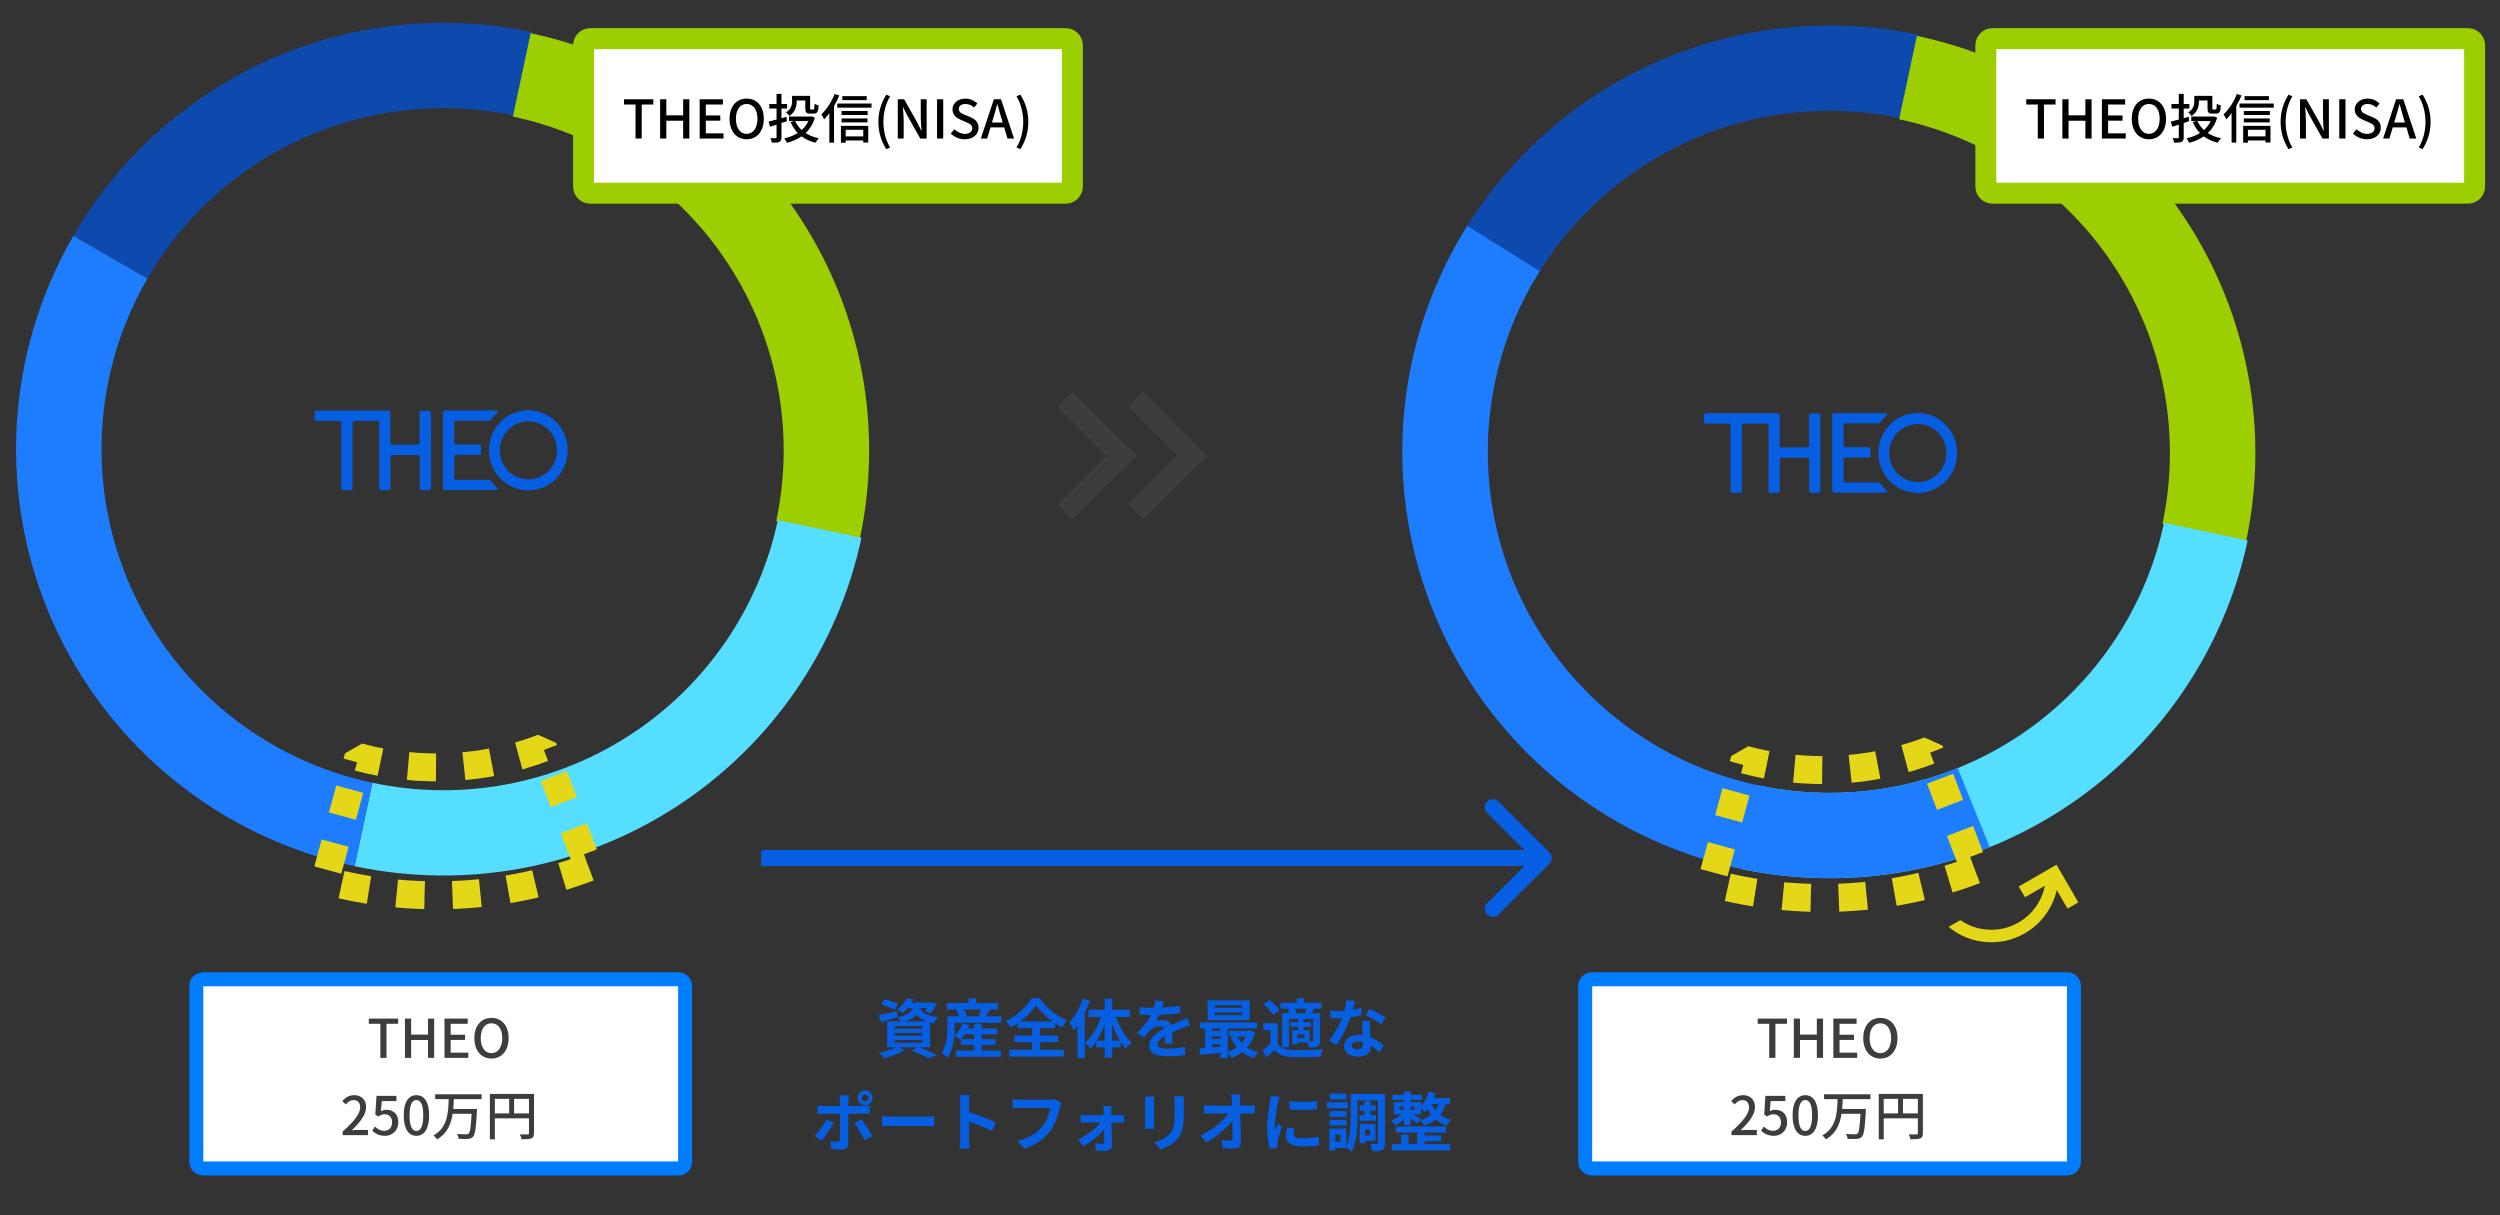 <svg width="358" height="174" viewBox="0 0 358 174" fill="none" xmlns="http://www.w3.org/2000/svg">
<rect x="0" y="0" width="358" height="174" fill="#333333" stroke="none"/>
<path d="M10.5 33.794C16.962 22.628 26.801 13.79 38.607 8.546C50.413 3.302 63.58 1.921 76.221 4.602L73.677 16.546C63.564 14.401 53.03 15.505 43.585 19.701C34.14 23.896 26.269 30.967 21.1 39.899L10.5 33.794Z" fill="#0E4AAE"/>
<path d="M75.99 4.753C83.851 6.42 91.305 9.615 97.928 14.156C104.552 18.698 110.213 24.496 114.59 31.22C118.967 37.944 121.974 45.462 123.438 53.345C124.903 61.229 124.797 69.323 123.126 77.165L111.154 74.626C112.491 68.353 112.576 61.877 111.404 55.571C110.232 49.264 107.827 43.249 104.325 37.87C100.824 32.491 96.295 27.852 90.996 24.219C85.698 20.586 79.734 18.03 73.445 16.697L75.99 4.753Z" fill="#9DCE00"/>
<path d="M123.36 77.014C119.986 92.852 110.443 106.705 96.831 115.524C83.219 124.343 66.653 127.406 50.777 124.039L53.322 112.095C66.023 114.789 79.275 112.338 90.165 105.283C101.055 98.228 108.689 87.146 111.388 74.476L123.36 77.014Z" fill="#55DEFF"/>
<path d="M50.774 124.039C41.327 122.036 32.49 117.831 24.985 111.767C17.48 105.704 11.52 97.955 7.592 89.153C3.664 80.352 1.879 70.747 2.385 61.126C2.89 51.505 5.67 42.139 10.499 33.795L21.099 39.9C17.236 46.575 15.011 54.068 14.607 61.765C14.203 69.462 15.63 77.145 18.773 84.187C21.915 91.228 26.684 97.427 32.688 102.278C38.692 107.128 45.761 110.492 53.319 112.095L50.774 124.039Z" fill="#1E7DFF"/>
<mask id="mask0_37568_5060" style="mask-type:luminance" maskUnits="userSpaceOnUse" x="38" y="92" width="55" height="55">
<path d="M92.294 92.321H38.352V146.045H92.294V92.321Z" fill="white"/>
<path d="M84.309 124.21C72.233 128.801 59.01 129.459 46.535 126.091L51.331 108.411C60.063 110.769 69.319 110.308 77.773 107.095L84.309 124.21Z" fill="black"/>
</mask>
<g mask="url(#mask0_37568_5060)">
<path d="M84.309 124.21C72.233 128.801 59.01 129.459 46.535 126.091L51.331 108.411C60.063 110.769 69.319 110.308 77.773 107.095L84.309 124.21Z" stroke="#E4D718" stroke-width="4" stroke-linejoin="bevel" stroke-dasharray="4 4"/>
</g>
<path d="M75.663 70.211C74.542 70.211 73.459 69.878 72.527 69.251C71.595 68.624 70.877 67.728 70.448 66.678C70.02 65.629 69.907 64.477 70.134 63.364C70.348 62.25 70.889 61.226 71.671 60.433C72.464 59.626 73.459 59.089 74.554 58.871C75.65 58.654 76.784 58.769 77.817 59.191C78.849 59.626 79.731 60.356 80.348 61.303C80.965 62.25 81.293 63.351 81.293 64.49C81.293 66.013 80.701 67.459 79.643 68.534C78.585 69.61 77.149 70.211 75.663 70.211ZM75.663 60.33C74.857 60.33 74.063 60.573 73.396 61.034C72.728 61.495 72.199 62.135 71.884 62.903C71.57 63.671 71.494 64.503 71.658 65.309C71.822 66.115 72.199 66.858 72.778 67.433C73.345 68.01 74.076 68.406 74.87 68.573C75.663 68.739 76.481 68.65 77.237 68.342C77.98 68.022 78.622 67.498 79.076 66.806C79.529 66.128 79.769 65.322 79.769 64.503C79.769 63.402 79.34 62.34 78.572 61.559C77.804 60.778 76.771 60.343 75.675 60.343L75.663 60.33Z" fill="#065FE3"/>
<path d="M70.32 68.879L70.156 68.713H65.194L65.03 68.547V65.296L65.194 65.13H68.746L68.897 64.976C68.897 64.809 68.871 64.643 68.871 64.477C68.871 64.259 68.884 64.042 68.909 63.824L68.746 63.657H65.194L65.03 63.491V60.407L65.194 60.24H70.156L70.32 60.074C70.622 59.677 70.949 59.306 71.315 58.973L71.151 58.807L71.126 58.781H63.582L63.418 58.948V70.006L63.582 70.172H71.126L71.151 70.147L71.315 69.98C70.949 69.647 70.609 69.276 70.307 68.867L70.32 68.879Z" fill="#065FE3"/>
<path d="M61.532 58.833H60.248L60.084 58.999V63.517L59.92 63.683H56.054L55.89 63.517V58.96L55.726 58.794H45.222L45.059 58.96V60.099L45.222 60.266H48.711L48.875 60.432V70.031L49.038 70.198H50.323L50.487 70.031V60.432L50.65 60.266H54.139L54.303 60.432V70.031L54.467 70.198H55.751L55.915 70.031V65.321L56.079 65.155H59.945L60.109 65.321V70.031L60.273 70.198H61.558L61.721 70.031V59.011L61.558 58.845L61.532 58.833Z" fill="#065FE3"/>
<path d="M128.62 143.764L128.124 144.588C127.702 144.359 126.839 144.029 126.206 143.846L126.683 143.104C127.289 143.251 128.161 143.544 128.62 143.764ZM128.097 148.929V149.332H132.071V148.929H128.097ZM128.097 147.921V148.315H132.071V147.921H128.097ZM128.097 146.914V147.308H132.071V146.914H128.097ZM129.584 146.264H132.668C131.961 146.007 131.539 145.669 131.264 145.275C130.942 145.705 130.428 146.026 129.584 146.264ZM133.182 149.982H131.594C132.53 150.312 133.586 150.751 134.21 151.053L132.943 151.539C132.42 151.236 131.484 150.806 130.557 150.458L131.383 149.982H128.702L129.538 150.348C128.776 150.843 127.601 151.291 126.674 151.548C126.481 151.337 126.095 150.943 125.866 150.751C126.756 150.586 127.757 150.293 128.39 149.982H127.041V146.264H128.96C128.849 146.044 128.675 145.778 128.528 145.632L128.537 145.669C127.748 145.897 126.894 146.145 126.206 146.337L125.802 145.385C126.481 145.256 127.463 145.027 128.436 144.798L128.528 145.623C129.988 145.385 130.474 144.991 130.676 144.341H130.015C129.804 144.597 129.565 144.844 129.281 145.073C129.088 144.881 128.712 144.661 128.464 144.56C129.125 144.103 129.575 143.498 129.813 142.967L130.777 143.123C130.704 143.278 130.63 143.425 130.538 143.571H133.246L133.412 143.544L134.137 143.727C133.898 144.222 133.568 144.771 133.265 145.11L132.42 144.844C132.53 144.707 132.659 144.533 132.778 144.341H131.759C131.952 144.927 132.475 145.43 134.33 145.65C134.128 145.852 133.889 146.273 133.788 146.539C133.568 146.502 133.366 146.465 133.182 146.419V149.982ZM137.607 148.801H139.516V148.114H138.13C137.965 148.37 137.781 148.608 137.607 148.801ZM140.59 149.634V150.44H143.316V151.337H136.881V150.44H139.516V149.634H137.588V148.819L137.533 148.874C137.331 148.709 136.918 148.462 136.67 148.352C137.175 147.912 137.597 147.235 137.827 146.566L138.791 146.786C138.736 146.951 138.662 147.115 138.589 147.28H139.516V146.603H140.59V147.28H142.821V148.114H140.59V148.801H142.554V149.634H140.59ZM140.48 144.56H138.093C138.249 144.863 138.378 145.211 138.433 145.458L138.157 145.531H140.315L140.149 145.485C140.269 145.22 140.388 144.872 140.48 144.56ZM141.196 145.531H143.371V146.465H136.716V147.015C136.716 148.297 136.551 150.238 135.688 151.493C135.523 151.301 135.064 150.925 134.844 150.806C135.596 149.689 135.67 148.095 135.67 147.006V145.531H137.331C137.258 145.247 137.129 144.899 136.982 144.615L137.184 144.56H135.596V143.635H138.699V142.967H139.791V143.635H142.922V144.56H141.783C141.572 144.908 141.37 145.256 141.196 145.531ZM146.07 146.264H150.733C149.779 145.568 148.897 144.734 148.365 143.993C147.842 144.734 147.025 145.559 146.07 146.264ZM148.943 149.231V150.321H152.34V151.301H144.528V150.321H147.805V149.231H145.262V148.279H147.805V147.225H145.73V146.502C145.4 146.731 145.06 146.941 144.711 147.134C144.574 146.877 144.271 146.484 144.023 146.255C145.593 145.467 147.071 144.057 147.75 142.939H148.879C149.861 144.331 151.357 145.531 152.808 146.145C152.523 146.438 152.285 146.786 152.083 147.125C151.752 146.941 151.422 146.74 151.091 146.511V147.225H148.943V148.279H151.513V149.231H148.943ZM155.038 143.004L156.076 143.315C155.874 143.901 155.626 144.496 155.341 145.082V151.502H154.304V146.85C154.12 147.097 153.928 147.344 153.744 147.564C153.643 147.299 153.34 146.703 153.138 146.429C153.909 145.595 154.625 144.295 155.038 143.004ZM159.252 149.011H160.381C159.949 148.306 159.564 147.482 159.252 146.621V149.011ZM157.067 149.011H158.187V146.685C157.884 147.528 157.499 148.333 157.067 149.011ZM161.785 145.632H159.793C160.298 147.042 161.143 148.471 162.033 149.304C161.785 149.497 161.409 149.863 161.216 150.147C160.959 149.863 160.721 149.542 160.482 149.176V149.982H159.252V151.456H158.187V149.982H156.984V149.139C156.727 149.533 156.461 149.881 156.167 150.174C155.984 149.918 155.635 149.533 155.387 149.35C156.314 148.526 157.168 147.079 157.673 145.632H155.865V144.597H158.187V143.013H159.252V144.597H161.785V145.632ZM166.632 143.379C166.586 143.608 166.522 143.91 166.403 144.295C167.275 144.249 168.193 144.167 169 144.029L168.991 145.092C168.119 145.22 166.99 145.293 165.999 145.321C165.843 145.659 165.659 145.989 165.476 146.255C165.714 146.145 166.21 146.071 166.513 146.071C167.073 146.071 167.532 146.31 167.734 146.777C168.211 146.557 168.597 146.401 168.973 146.236C169.331 146.081 169.652 145.934 169.992 145.76L170.451 146.822C170.157 146.905 169.671 147.088 169.358 147.207C168.945 147.372 168.422 147.573 167.862 147.83C167.871 148.343 167.89 149.02 167.899 149.442H166.797C166.825 149.167 166.834 148.727 166.843 148.324C166.155 148.718 165.788 149.075 165.788 149.533C165.788 150.037 166.219 150.174 167.119 150.174C167.899 150.174 168.918 150.073 169.726 149.918L169.689 151.099C169.083 151.182 167.954 151.255 167.091 151.255C165.65 151.255 164.585 150.907 164.585 149.725C164.585 148.553 165.687 147.821 166.733 147.28C166.595 147.051 166.348 146.969 166.091 146.969C165.576 146.969 165.007 147.262 164.659 147.601C164.383 147.876 164.117 148.205 163.805 148.608L162.823 147.876C163.786 146.987 164.438 146.172 164.851 145.348C164.805 145.348 164.769 145.348 164.732 145.348C164.356 145.348 163.686 145.33 163.181 145.293V144.222C163.649 144.295 164.328 144.331 164.796 144.331C164.934 144.331 165.09 144.331 165.237 144.331C165.338 143.965 165.402 143.608 165.42 143.278L166.632 143.379ZM177.868 144.331V143.956H173.976V144.331H177.868ZM177.868 145.375V144.991H173.976V145.375H177.868ZM178.96 143.26V146.071H172.929V143.26H178.96ZM178.437 148.443H177.198C177.354 148.773 177.565 149.075 177.813 149.341C178.061 149.075 178.272 148.773 178.437 148.443ZM173.572 149.533V149.982C173.957 149.954 174.361 149.927 174.765 149.89V149.533H173.572ZM173.572 148.398V148.782H174.765V148.398H173.572ZM174.765 147.271H173.572V147.637H174.765V147.271ZM179.08 147.573L179.75 147.83C179.502 148.691 179.107 149.405 178.593 149.982C179.052 150.284 179.603 150.513 180.209 150.66C179.997 150.861 179.713 151.255 179.566 151.511C178.914 151.319 178.345 151.035 177.859 150.66C177.39 151.017 176.867 151.301 176.298 151.511C176.197 151.301 175.995 150.998 175.812 150.779V151.52H174.765V150.779C173.71 150.879 172.663 150.971 171.855 151.044L171.773 150.11C172.011 150.092 172.287 150.083 172.571 150.055V147.271H171.855V146.41H180.016V147.271H175.812V150.623C176.28 150.467 176.73 150.247 177.115 149.964C176.785 149.57 176.5 149.112 176.28 148.608L176.886 148.443H176.041V147.61H178.896L179.08 147.573ZM185.634 145.082H186.855C186.937 144.89 187.02 144.652 187.093 144.441H185.413C185.524 144.652 185.606 144.89 185.634 145.082ZM188.039 148.993V145.907H186.671V146.383H187.754V147.042H186.671V147.546H187.534V149.139C187.699 149.139 187.837 149.139 187.901 149.139C188.002 149.13 188.039 149.103 188.039 148.993ZM186.781 148.663V148.159H185.79V148.663H186.781ZM184.413 144.478L184.569 144.441H183.357V143.599H185.698V142.967H186.754V143.599H189.232V144.441H188.176C188.057 144.679 187.947 144.89 187.846 145.082H189.039V149.011C189.039 149.451 188.966 149.689 188.672 149.854C188.369 150 187.984 150.009 187.433 150.009C187.405 149.799 187.314 149.506 187.222 149.277H185.79V149.561H185.046V147.546H185.891V147.042H184.817V146.383H185.891V145.907H184.578V149.973H183.596V145.082H184.642C184.587 144.881 184.505 144.661 184.413 144.478ZM183.219 144.652L182.32 145.339C182.063 144.89 181.457 144.258 180.943 143.819L181.778 143.196C182.292 143.608 182.926 144.212 183.219 144.652ZM182.972 146.52V149.442C183.33 150.055 183.972 150.312 184.908 150.348C186.01 150.394 188.176 150.366 189.443 150.266C189.315 150.522 189.159 151.026 189.103 151.328C187.965 151.383 186.019 151.401 184.899 151.356C183.807 151.31 183.073 151.044 182.522 150.339C182.155 150.696 181.778 151.044 181.31 151.438L180.796 150.357C181.154 150.128 181.567 149.826 181.934 149.515V147.518H180.906V146.52H182.972ZM194.042 143.352C193.969 143.645 193.849 144.112 193.712 144.606C194.161 144.524 194.593 144.423 194.951 144.313L194.988 145.375C194.565 145.485 193.996 145.604 193.381 145.696C192.941 146.978 192.16 148.581 191.417 149.616L190.306 149.048C191.031 148.15 191.775 146.804 192.179 145.815C192.013 145.824 191.857 145.824 191.701 145.824C191.325 145.824 190.949 145.815 190.554 145.788L190.471 144.725C190.866 144.771 191.352 144.789 191.692 144.789C191.968 144.789 192.243 144.78 192.527 144.753C192.656 144.249 192.757 143.7 192.775 143.223L194.042 143.352ZM193.565 149.689C193.565 150.028 193.849 150.257 194.354 150.257C194.988 150.257 195.18 149.909 195.18 149.405C195.18 149.35 195.18 149.295 195.18 149.222C194.942 149.167 194.694 149.13 194.437 149.13C193.904 149.13 193.565 149.368 193.565 149.689ZM196.19 146.2C196.163 146.584 196.181 146.969 196.19 147.372C196.199 147.637 196.227 148.077 196.245 148.535C197.035 148.828 197.677 149.286 198.145 149.707L197.53 150.687C197.209 150.394 196.796 150.009 196.291 149.707C196.291 149.735 196.291 149.771 196.291 149.799C196.291 150.65 195.823 151.31 194.519 151.31C193.381 151.31 192.482 150.806 192.482 149.799C192.482 148.901 193.234 148.214 194.51 148.214C194.731 148.214 194.932 148.233 195.144 148.251C195.107 147.573 195.061 146.758 195.043 146.2H196.19ZM197.769 146.685C197.237 146.264 196.19 145.669 195.566 145.385L196.153 144.478C196.814 144.762 197.953 145.385 198.421 145.723L197.769 146.685ZM123.388 157.211C123.388 157.485 123.617 157.705 123.892 157.705C124.168 157.705 124.388 157.485 124.388 157.211C124.388 156.936 124.168 156.716 123.892 156.716C123.617 156.716 123.388 156.936 123.388 157.211ZM122.828 157.211C122.828 156.624 123.305 156.148 123.892 156.148C124.48 156.148 124.948 156.624 124.948 157.211C124.948 157.797 124.48 158.273 123.892 158.273C123.305 158.273 122.828 157.797 122.828 157.211ZM121.561 156.853C121.542 156.982 121.478 157.421 121.478 157.65V158.383H123.617C123.874 158.383 124.278 158.355 124.526 158.319V159.518C124.232 159.5 123.874 159.491 123.626 159.491H121.478V163.749C121.478 164.28 121.175 164.61 120.524 164.61C120.028 164.61 119.495 164.583 119.027 164.528L118.917 163.392C119.312 163.465 119.716 163.502 119.936 163.502C120.175 163.502 120.267 163.41 120.276 163.172C120.285 162.833 120.285 159.93 120.285 159.5V159.491H117.953C117.678 159.491 117.32 159.5 117.063 159.527V158.309C117.338 158.346 117.66 158.383 117.953 158.383H120.285V157.65C120.285 157.412 120.239 157.009 120.202 156.853H121.561ZM119.404 160.791C118.981 161.606 118.137 162.806 117.632 163.346L116.641 162.669C117.256 162.082 117.99 161.075 118.366 160.306L119.404 160.791ZM123.351 160.278C123.819 160.865 124.553 162.018 124.921 162.687L123.837 163.273C123.443 162.485 122.791 161.377 122.35 160.819L123.351 160.278ZM126.297 159.839C126.628 159.866 127.298 159.894 127.775 159.894H132.705C133.136 159.894 133.54 159.857 133.779 159.839V161.277C133.558 161.267 133.09 161.231 132.705 161.231H127.775C127.252 161.231 126.637 161.249 126.297 161.277V159.839ZM137.515 163.2V157.934C137.515 157.613 137.487 157.156 137.423 156.835H138.855C138.818 157.156 138.772 157.559 138.772 157.934V159.289C140.002 159.647 141.765 160.297 142.609 160.709L142.086 161.973C141.141 161.478 139.764 160.947 138.772 160.608V163.2C138.772 163.465 138.818 164.106 138.855 164.482H137.423C137.478 164.116 137.515 163.566 137.515 163.2ZM151.972 157.98C151.89 158.163 151.816 158.429 151.771 158.621C151.559 159.518 151.156 160.938 150.394 161.954C149.558 163.053 148.337 163.96 146.703 164.482L145.703 163.392C147.52 162.962 148.558 162.165 149.301 161.24C149.907 160.48 150.256 159.436 150.375 158.657H146.098C145.685 158.657 145.244 158.676 145.005 158.694V157.403C145.281 157.43 145.804 157.476 146.107 157.476H150.348C150.531 157.476 150.825 157.467 151.073 157.403L151.972 157.98ZM159.169 158.383C159.142 158.603 159.132 158.896 159.132 159.143C159.132 159.308 159.142 159.5 159.142 159.701H160.225C160.463 159.701 160.812 159.665 160.978 159.647V160.755C160.757 160.745 160.473 160.736 160.271 160.736H159.169C159.197 161.826 159.224 163.072 159.233 164.006C159.243 164.482 158.885 164.812 158.343 164.812C157.902 164.812 157.333 164.793 156.92 164.766L156.847 163.722C157.223 163.777 157.664 163.804 157.902 163.804C158.077 163.804 158.141 163.703 158.141 163.52C158.141 163.072 158.132 162.403 158.123 161.707C157.48 162.522 156.241 163.548 155.158 164.116L154.359 163.2C155.663 162.605 156.939 161.588 157.572 160.736H155.608C155.341 160.736 155.011 160.755 154.745 160.773V159.647C154.965 159.674 155.341 159.701 155.58 159.701H158.077C158.077 159.5 158.068 159.317 158.058 159.143C158.049 158.923 158.022 158.63 157.985 158.383H159.169ZM169.542 156.972C169.524 157.229 169.505 157.522 169.505 157.888V159.701C169.505 161.67 169.12 162.522 168.44 163.273C167.835 163.932 166.88 164.381 166.21 164.592L165.255 163.584C166.164 163.374 166.908 163.026 167.458 162.431C168.092 161.744 168.211 161.057 168.211 159.628V157.888C168.211 157.522 168.193 157.229 168.156 156.972H169.542ZM165.283 157.046C165.264 157.256 165.255 157.458 165.255 157.751V160.846C165.255 161.075 165.264 161.432 165.283 161.643H163.952C163.961 161.469 163.998 161.112 163.998 160.837V157.751C163.998 157.577 163.988 157.256 163.961 157.046H165.283ZM177.629 156.743C177.592 157.027 177.574 157.385 177.574 157.668C177.574 157.87 177.583 158.09 177.583 158.328H178.731C179.034 158.328 179.465 158.291 179.685 158.255V159.473C179.392 159.463 179.043 159.445 178.795 159.445H177.611C177.638 160.782 177.675 162.311 177.693 163.548C177.703 164.134 177.363 164.473 176.665 164.473C176.105 164.473 175.591 164.454 175.068 164.418L174.967 163.227C175.38 163.301 175.876 163.337 176.188 163.337C176.417 163.337 176.509 163.218 176.509 162.953C176.509 162.339 176.509 161.423 176.491 160.48C175.683 161.533 174.196 162.806 172.746 163.575L171.901 162.623C173.691 161.78 175.206 160.489 175.94 159.445H173.434C173.104 159.445 172.709 159.463 172.388 159.482V158.264C172.654 158.3 173.094 158.328 173.407 158.328H176.445C176.436 158.09 176.427 157.87 176.417 157.668C176.39 157.275 176.362 156.982 176.326 156.743H177.629ZM184.642 157.678C185.771 157.833 187.598 157.787 188.589 157.668V158.85C187.46 158.95 185.799 158.96 184.642 158.85V157.678ZM185.377 161.588C185.303 161.89 185.266 162.11 185.266 162.357C185.266 162.76 185.615 163.007 186.552 163.007C187.369 163.007 188.048 162.934 188.856 162.769L188.874 164.006C188.277 164.116 187.543 164.18 186.506 164.18C184.927 164.18 184.165 163.621 184.165 162.678C184.165 162.321 184.22 161.954 184.321 161.487L185.377 161.588ZM183.229 157.064C183.155 157.256 183.036 157.714 182.999 157.879C182.88 158.493 182.559 160.324 182.559 161.24C182.559 161.414 182.568 161.652 182.595 161.835C182.733 161.524 182.88 161.203 183.008 160.901L183.577 161.35C183.32 162.11 183.018 163.108 182.917 163.594C182.889 163.731 182.871 163.932 182.871 164.024C182.871 164.125 182.88 164.271 182.889 164.399L181.824 164.473C181.641 163.841 181.466 162.724 181.466 161.478C181.466 160.104 181.751 158.557 181.852 157.852C181.879 157.595 181.934 157.247 181.944 156.954L183.229 157.064ZM192.794 156.606V157.43H190.444V156.606H192.794ZM193.042 157.833V158.694H190.012V157.833H193.042ZM192.821 159.106V159.94H190.389V159.106H192.821ZM190.389 161.176V160.361H192.821V161.176H190.389ZM194.657 159.683H195.401V159.06H194.694V158.273H195.401V157.678H196.254V158.273H196.98V159.06H196.254V159.683H197.044V160.48H194.657V159.683ZM196.181 161.734H195.483V162.595H196.181V161.734ZM196.97 163.374H195.483V163.685H194.712V160.947H196.97V163.374ZM191.931 163.529V162.476H191.206V163.529H191.931ZM198.329 156.652V163.649C198.329 164.18 198.246 164.491 197.934 164.665C197.622 164.848 197.172 164.867 196.521 164.867C196.493 164.573 196.355 164.088 196.218 163.804C196.594 163.823 197.016 163.813 197.154 163.813C197.282 163.813 197.319 163.777 197.319 163.639V157.577H194.391V160.059C194.391 161.515 194.281 163.603 193.565 164.921C193.409 164.757 193.042 164.5 192.803 164.381H191.206V164.747H190.361V161.625H192.803V164.17C193.354 162.98 193.4 161.322 193.4 160.059V156.652H198.329ZM203.993 163.401V163.85H207.664V164.738H199.32V163.85H200.66V162.476H201.707V163.85H202.928V162.174H199.862V161.313H207.095V162.174H203.993V162.604H206.361V163.401H203.993ZM203.497 160.205L203.341 160.407C203.983 160.223 204.516 159.967 204.947 159.628C204.736 159.372 204.562 159.097 204.415 158.831C204.277 158.987 204.149 159.134 204.002 159.262C203.901 159.115 203.681 158.868 203.488 158.676V159.601H202.34C202.735 159.802 203.313 160.095 203.497 160.205ZM200.44 158.465V158.96H201.037V158.465H200.44ZM202.588 158.465H201.992V158.96H202.588V158.465ZM205.975 158.108H204.956C205.103 158.41 205.296 158.712 205.544 158.996C205.728 158.74 205.874 158.438 205.975 158.108ZM207.619 158.108H207.013C206.829 158.712 206.581 159.216 206.251 159.637C206.673 159.949 207.178 160.196 207.784 160.352C207.573 160.544 207.306 160.938 207.178 161.194C206.563 160.984 206.03 160.672 205.599 160.297C205.14 160.672 204.58 160.965 203.928 161.194C203.818 160.984 203.515 160.608 203.323 160.425L202.974 160.874C202.753 160.7 202.35 160.416 201.992 160.178V161.121H201.037V160.251C200.66 160.617 200.211 160.956 199.816 161.167C199.678 160.956 199.394 160.654 199.21 160.489C199.687 160.297 200.247 159.958 200.651 159.601H199.596V157.824H201.037V157.513H199.394V156.789H201.037V156.322H201.992V156.789H203.616V157.513H201.992V157.824H203.488V158.328C204.002 157.824 204.397 157.101 204.608 156.331L205.581 156.551C205.507 156.789 205.425 157.018 205.333 157.247H207.619V158.108Z" fill="#065FE3"/>
<path d="M209.008 34.176C215.469 23.01 225.309 14.172 237.115 8.928C248.921 3.684 262.088 2.303 274.729 4.984L272.184 16.927C262.071 14.783 251.538 15.887 242.093 20.083C232.648 24.278 224.777 31.349 219.607 40.281L209.008 34.176Z" fill="#0E4AAE"/>
<path d="M274.498 5.134C282.359 6.801 289.813 9.996 296.436 14.537C303.06 19.078 308.721 24.877 313.098 31.601C317.475 38.325 320.482 45.843 321.946 53.726C323.411 61.61 323.305 69.703 321.634 77.546L309.662 75.007C310.998 68.733 311.083 62.258 309.912 55.952C308.74 49.645 306.335 43.63 302.833 38.251C299.332 32.872 294.802 28.233 289.504 24.6C284.206 20.967 278.242 18.411 271.953 17.078L274.498 5.134Z" fill="#9DCE00"/>
<path d="M321.864 77.396C318.49 93.234 308.947 107.087 295.335 115.906C281.723 124.724 265.157 127.788 249.281 124.421L251.826 112.477C264.526 115.17 277.779 112.72 288.669 105.665C299.558 98.61 307.193 87.528 309.892 74.857L321.864 77.396Z" fill="#55DEFF"/>
<path d="M284.93 121.309C272.947 126.139 259.74 127.06 247.2 123.941C234.661 120.822 223.433 113.822 215.126 103.946C206.819 94.069 201.859 81.822 200.958 68.96C200.056 56.099 203.259 43.282 210.108 32.349L220.487 38.819C215.008 47.566 212.446 57.82 213.167 68.109C213.888 78.398 217.856 88.195 224.502 96.097C231.147 103.998 240.13 109.598 250.161 112.093C260.193 114.588 270.759 113.851 280.345 109.988L284.93 121.309Z" fill="#1E7DFF"/>
<mask id="mask1_37568_5060" style="mask-type:luminance" maskUnits="userSpaceOnUse" x="236" y="92" width="55" height="55">
<path d="M290.801 92.703H236.859V146.427H290.801V92.703Z" fill="white"/>
<path d="M282.817 124.592C270.741 129.183 257.518 129.841 245.043 126.473L249.839 108.793C258.571 111.151 267.827 110.69 276.281 107.477L282.817 124.592Z" fill="black"/>
</mask>
<g mask="url(#mask1_37568_5060)">
<path d="M282.817 124.592C270.741 129.183 257.518 129.841 245.043 126.473L249.839 108.793C258.571 111.151 267.827 110.69 276.281 107.477L282.817 124.592Z" stroke="#E4D718" stroke-width="4" stroke-linejoin="bevel" stroke-dasharray="4 4"/>
</g>
<path d="M274.628 70.592C273.507 70.592 272.424 70.259 271.492 69.632C270.559 69.005 269.842 68.109 269.414 67.059C268.985 66.01 268.872 64.858 269.099 63.744C269.313 62.631 269.854 61.607 270.635 60.813C271.428 60.007 272.424 59.47 273.519 59.252C274.615 59.035 275.749 59.15 276.781 59.572C277.814 60.007 278.696 60.737 279.313 61.684C279.93 62.631 280.258 63.732 280.258 64.871C280.258 66.394 279.666 67.84 278.608 68.915C277.55 69.99 276.114 70.592 274.628 70.592ZM274.628 60.711C273.822 60.711 273.028 60.954 272.361 61.415C271.693 61.876 271.164 62.516 270.849 63.284C270.534 64.052 270.459 64.883 270.623 65.69C270.786 66.496 271.164 67.239 271.744 67.814C272.31 68.391 273.041 68.787 273.834 68.954C274.628 69.12 275.446 69.03 276.202 68.723C276.945 68.403 277.588 67.878 278.041 67.187C278.494 66.509 278.733 65.703 278.733 64.883C278.733 63.783 278.305 62.721 277.537 61.94C276.769 61.159 275.736 60.724 274.64 60.724L274.628 60.711Z" fill="#065FE3"/>
<path d="M269.285 69.261L269.121 69.095H264.159L263.995 68.928V65.678L264.159 65.511H267.71L267.861 65.358C267.861 65.191 267.836 65.025 267.836 64.859C267.836 64.641 267.849 64.424 267.874 64.206L267.71 64.039H264.159L263.995 63.873V60.789L264.159 60.622H269.121L269.285 60.456C269.587 60.059 269.914 59.688 270.279 59.355L270.116 59.189L270.091 59.163H262.547L262.383 59.33V70.388L262.547 70.554H270.091L270.116 70.528L270.279 70.362C269.914 70.029 269.574 69.658 269.272 69.249L269.285 69.261Z" fill="#065FE3"/>
<path d="M260.493 59.214H259.209L259.045 59.381V63.899L258.881 64.065H255.015L254.851 63.899V59.342L254.687 59.176H244.183L244.02 59.342V60.481L244.183 60.648H247.672L247.836 60.814V70.413L248 70.58H249.284L249.448 70.413V60.814L249.611 60.648H253.1L253.264 60.814V70.413L253.428 70.58H254.712L254.876 70.413V65.703L255.04 65.537H258.906L259.07 65.703V70.413L259.234 70.58H260.519L260.682 70.413V59.393L260.519 59.227L260.493 59.214Z" fill="#065FE3"/>
<path d="M158.46 65.25L151.461 58.229L153.603 56.092L162.782 65.25L153.603 74.408L151.461 72.271L158.46 65.25ZM168.558 65.25L161.558 58.229L163.7 56.092L172.88 65.25L163.7 74.408L161.558 72.271L168.558 65.25Z" fill="#3D3D3D"/>
<path d="M221.885 123.678C222.334 123.231 222.334 122.506 221.885 122.059L214.583 114.774C214.135 114.327 213.408 114.327 212.961 114.774C212.512 115.221 212.512 115.946 212.961 116.393L219.451 122.868L212.961 129.344C212.512 129.791 212.512 130.516 212.961 130.963C213.408 131.41 214.135 131.41 214.583 130.963L221.885 123.678ZM109.008 124.013H221.074V121.724H109.008V124.013Z" fill="#065FE3"/>
<mask id="mask2_37568_5060" style="mask-type:luminance" maskUnits="userSpaceOnUse" x="273" y="116" width="30" height="30">
<path d="M292.021 116L302.73 134.506L284.181 145.19L273.472 126.684L292.021 116Z" fill="white"/>
</mask>
<g mask="url(#mask2_37568_5060)">
<path d="M279.035 132.733C280.598 134.009 282.372 134.731 284.358 134.898C286.344 135.065 288.213 134.644 289.965 133.635C291.137 132.96 292.114 132.088 292.896 131.021C293.678 129.954 294.223 128.766 294.531 127.458L296.071 130.118L297.616 129.228L294.493 123.83L289.083 126.946L289.975 128.488L292.835 126.841C292.602 127.952 292.161 128.964 291.513 129.877C290.865 130.79 290.051 131.529 289.073 132.093C287.758 132.849 286.35 133.198 284.847 133.138C283.344 133.079 281.967 132.621 280.716 131.765L279.035 132.733Z" fill="#E4D718"/>
</g>
<path d="M152.608 5.533H84.526C83.998 5.533 83.57 5.96 83.57 6.487V26.711C83.57 27.238 83.998 27.665 84.526 27.665H152.608C153.136 27.665 153.564 27.238 153.564 26.711V6.487C153.564 5.96 153.136 5.533 152.608 5.533Z" fill="white"/>
<path d="M152.608 5.533H84.526C83.998 5.533 83.57 5.96 83.57 6.487V26.711C83.57 27.238 83.998 27.665 84.526 27.665H152.608C153.136 27.665 153.564 27.238 153.564 26.711V6.487C153.564 5.96 153.136 5.533 152.608 5.533Z" stroke="#9DCE00" stroke-width="3"/>
<path d="M91.008 19.842V14.966H89.356V14.218H93.555V14.966H91.895V19.842H91.008ZM94.529 19.842V14.218H95.417V16.515H97.826V14.218H98.714V19.842H97.826V17.286H95.417V19.842H94.529ZM100.192 19.842V14.218H103.519V14.966H101.079V16.53H103.145V17.278H101.079V19.095H103.604V19.842H100.192ZM106.92 19.942C105.475 19.942 104.473 18.82 104.473 17.011C104.473 15.202 105.475 14.119 106.92 14.119C108.366 14.119 109.376 15.202 109.376 17.011C109.376 18.82 108.366 19.942 106.92 19.942ZM106.92 19.171C107.854 19.171 108.466 18.324 108.466 17.011C108.466 15.691 107.854 14.889 106.92 14.889C105.987 14.889 105.383 15.691 105.383 17.011C105.383 18.324 105.987 19.171 106.92 19.171ZM114.087 14.386V14.508C114.087 15.202 113.888 16.057 113.032 16.607C112.948 16.462 112.687 16.195 112.557 16.095C113.307 15.63 113.422 15.012 113.422 14.493V13.729H116.007V15.477C116.007 15.66 116.023 15.683 116.137 15.683H116.466C116.596 15.683 116.627 15.576 116.642 14.844C116.78 14.958 117.048 15.057 117.231 15.103C117.178 16.027 117.009 16.271 116.543 16.271H116.023C115.472 16.271 115.319 16.103 115.319 15.485V14.386H114.087ZM112.619 16.729L112.695 17.347C112.435 17.438 112.167 17.53 111.907 17.614V19.644C111.907 20.01 111.831 20.201 111.601 20.316C111.387 20.415 111.058 20.438 110.53 20.43C110.507 20.255 110.423 19.965 110.331 19.781C110.653 19.797 110.966 19.797 111.066 19.789C111.165 19.789 111.203 19.758 111.203 19.644V17.851C110.874 17.957 110.553 18.064 110.27 18.148L110.064 17.416C110.37 17.347 110.767 17.24 111.203 17.118V15.546H110.163V14.889H111.203V13.44H111.907V14.889H112.71V15.546H111.907V16.927L112.619 16.729ZM115.763 17.339H113.873C114.095 17.828 114.409 18.255 114.799 18.621C115.204 18.27 115.533 17.843 115.763 17.339ZM116.229 16.66L116.696 16.851C116.42 17.774 115.961 18.492 115.365 19.056C115.893 19.4 116.52 19.652 117.247 19.797C117.094 19.957 116.879 20.247 116.78 20.438C116 20.247 115.334 19.942 114.776 19.529C114.164 19.949 113.452 20.255 112.68 20.453C112.603 20.262 112.435 19.965 112.305 19.804C113.009 19.659 113.667 19.407 114.233 19.049C113.812 18.614 113.468 18.095 113.208 17.492L113.705 17.339H112.986V16.691H116.099L116.229 16.66ZM124.108 13.768V14.34H120.62V13.768H124.108ZM119.518 13.455L120.184 13.668C119.977 14.18 119.717 14.699 119.434 15.187V20.422H118.761V16.21C118.516 16.538 118.264 16.835 118.012 17.095C117.943 16.935 117.736 16.553 117.621 16.378C118.371 15.675 119.09 14.577 119.518 13.455ZM123.619 18.583H121.102V19.537H123.619V18.583ZM120.421 20.438V18.026H124.33V20.415H123.619V20.11H121.102V20.438H120.421ZM120.513 17.53V16.965H124.223V17.53H120.513ZM124.246 15.897V16.469H120.513V15.897H124.246ZM119.901 14.828H124.804V15.416H119.901V14.828ZM126.916 21.361C126.204 20.201 125.783 18.972 125.783 17.454C125.783 15.95 126.204 14.706 126.916 13.554L127.466 13.79C126.809 14.889 126.503 16.179 126.503 17.454C126.503 18.736 126.809 20.026 127.466 21.117L126.916 21.361ZM128.564 19.842V14.218H129.474L131.341 17.522L131.93 18.713H131.968C131.922 18.133 131.853 17.454 131.853 16.843V14.218H132.695V19.842H131.784L129.918 16.53L129.329 15.355H129.29C129.336 15.935 129.405 16.584 129.405 17.194V19.842H128.564ZM134.182 19.842V14.218H135.069V19.842H134.182ZM138.149 19.942C137.376 19.942 136.657 19.636 136.144 19.117L136.665 18.507C137.07 18.911 137.621 19.171 138.164 19.171C138.845 19.171 139.227 18.85 139.227 18.377C139.227 17.866 138.845 17.706 138.325 17.477L137.544 17.141C137.001 16.912 136.397 16.485 136.397 15.668C136.397 14.783 137.177 14.119 138.248 14.119C138.906 14.119 139.526 14.393 139.954 14.828L139.487 15.393C139.135 15.08 138.745 14.889 138.248 14.889C137.674 14.889 137.3 15.164 137.3 15.607C137.3 16.095 137.751 16.278 138.21 16.462L138.982 16.79C139.648 17.072 140.13 17.484 140.13 18.308C140.13 19.209 139.38 19.942 138.149 19.942ZM142.275 16.79L142.045 17.545H143.583L143.361 16.79C143.17 16.179 143.002 15.553 142.833 14.92H142.795C142.634 15.561 142.458 16.179 142.275 16.79ZM140.454 19.842L142.321 14.218H143.346L145.212 19.842H144.271L143.797 18.24H141.839L141.357 19.842H140.454ZM146.115 21.361L145.565 21.117C146.222 20.026 146.528 18.736 146.528 17.454C146.528 16.179 146.222 14.889 145.565 13.79L146.115 13.554C146.834 14.706 147.255 15.95 147.255 17.454C147.255 18.972 146.834 20.201 146.115 21.361Z" fill="black"/>
<path d="M353.408 5.533H285.327C284.799 5.533 284.371 5.96 284.371 6.487V26.711C284.371 27.238 284.799 27.665 285.327 27.665H353.408C353.937 27.665 354.365 27.238 354.365 26.711V6.487C354.365 5.96 353.937 5.533 353.408 5.533Z" fill="white"/>
<path d="M353.408 5.533H285.327C284.799 5.533 284.371 5.96 284.371 6.487V26.711C284.371 27.238 284.799 27.665 285.327 27.665H353.408C353.937 27.665 354.365 27.238 354.365 26.711V6.487C354.365 5.96 353.937 5.533 353.408 5.533Z" stroke="#9DCE00" stroke-width="3"/>
<path d="M291.809 19.842V14.966H290.156V14.218H294.356V14.966H292.696V19.842H291.809ZM295.33 19.842V14.218H296.217V16.515H298.627V14.218H299.514V19.842H298.627V17.286H296.217V19.842H295.33ZM300.993 19.842V14.218H304.32V14.966H301.88V16.53H303.945V17.278H301.88V19.095H304.404V19.842H300.993ZM307.721 19.942C306.275 19.942 305.273 18.82 305.273 17.011C305.273 15.202 306.275 14.119 307.721 14.119C309.167 14.119 310.177 15.202 310.177 17.011C310.177 18.82 309.167 19.942 307.721 19.942ZM307.721 19.171C308.654 19.171 309.266 18.324 309.266 17.011C309.266 15.691 308.654 14.889 307.721 14.889C306.788 14.889 306.184 15.691 306.184 17.011C306.184 18.324 306.788 19.171 307.721 19.171ZM314.888 14.386V14.508C314.888 15.202 314.689 16.057 313.832 16.607C313.748 16.462 313.488 16.195 313.358 16.095C314.108 15.63 314.223 15.012 314.223 14.493V13.729H316.808V15.477C316.808 15.66 316.823 15.683 316.938 15.683H317.267C317.397 15.683 317.428 15.576 317.443 14.844C317.581 14.958 317.848 15.057 318.032 15.103C317.979 16.027 317.81 16.271 317.344 16.271H316.823C316.273 16.271 316.12 16.103 316.12 15.485V14.386H314.888ZM313.419 16.729L313.496 17.347C313.236 17.438 312.968 17.53 312.708 17.614V19.644C312.708 20.01 312.631 20.201 312.402 20.316C312.188 20.415 311.859 20.438 311.331 20.43C311.308 20.255 311.224 19.965 311.132 19.781C311.453 19.797 311.767 19.797 311.867 19.789C311.966 19.789 312.004 19.758 312.004 19.644V17.851C311.675 17.957 311.354 18.064 311.071 18.148L310.864 17.416C311.17 17.347 311.568 17.24 312.004 17.118V15.546H310.964V14.889H312.004V13.44H312.708V14.889H313.511V15.546H312.708V16.927L313.419 16.729ZM316.563 17.339H314.674C314.896 17.828 315.209 18.255 315.6 18.621C316.005 18.27 316.334 17.843 316.563 17.339ZM317.03 16.66L317.497 16.851C317.221 17.774 316.762 18.492 316.166 19.056C316.693 19.4 317.321 19.652 318.047 19.797C317.894 19.957 317.68 20.247 317.581 20.438C316.8 20.247 316.135 19.942 315.577 19.529C314.965 19.949 314.253 20.255 313.481 20.453C313.404 20.262 313.236 19.965 313.106 19.804C313.809 19.659 314.467 19.407 315.033 19.049C314.613 18.614 314.268 18.095 314.008 17.492L314.506 17.339H313.787V16.691H316.9L317.03 16.66ZM324.909 13.768V14.34H321.421V13.768H324.909ZM320.319 13.455L320.985 13.668C320.778 14.18 320.518 14.699 320.235 15.187V20.422H319.562V16.21C319.317 16.538 319.065 16.835 318.812 17.095C318.743 16.935 318.537 16.553 318.422 16.378C319.172 15.675 319.891 14.577 320.319 13.455ZM324.419 18.583H321.903V19.537H324.419V18.583ZM321.222 20.438V18.026H325.131V20.415H324.419V20.11H321.903V20.438H321.222ZM321.314 17.53V16.965H325.024V17.53H321.314ZM325.047 15.897V16.469H321.314V15.897H325.047ZM320.702 14.828H325.605V15.416H320.702V14.828ZM327.716 21.361C327.005 20.201 326.584 18.972 326.584 17.454C326.584 15.95 327.005 14.706 327.716 13.554L328.267 13.79C327.609 14.889 327.303 16.179 327.303 17.454C327.303 18.736 327.609 20.026 328.267 21.117L327.716 21.361ZM329.365 19.842V14.218H330.275L332.141 17.522L332.73 18.713H332.769C332.723 18.133 332.654 17.454 332.654 16.843V14.218H333.495V19.842H332.585L330.719 16.53L330.129 15.355H330.091C330.137 15.935 330.206 16.584 330.206 17.194V19.842H329.365ZM334.982 19.842V14.218H335.87V19.842H334.982ZM338.949 19.942C338.177 19.942 337.458 19.636 336.945 19.117L337.465 18.507C337.871 18.911 338.422 19.171 338.965 19.171C339.646 19.171 340.028 18.85 340.028 18.377C340.028 17.866 339.646 17.706 339.125 17.477L338.345 17.141C337.802 16.912 337.198 16.485 337.198 15.668C337.198 14.783 337.978 14.119 339.049 14.119C339.707 14.119 340.326 14.393 340.755 14.828L340.288 15.393C339.936 15.08 339.546 14.889 339.049 14.889C338.475 14.889 338.1 15.164 338.1 15.607C338.1 16.095 338.552 16.278 339.011 16.462L339.783 16.79C340.449 17.072 340.931 17.484 340.931 18.308C340.931 19.209 340.181 19.942 338.949 19.942ZM343.076 16.79L342.846 17.545H344.384L344.162 16.79C343.971 16.179 343.802 15.553 343.634 14.92H343.596C343.435 15.561 343.259 16.179 343.076 16.79ZM341.255 19.842L343.122 14.218H344.147L346.013 19.842H345.072L344.598 18.24H342.64L342.158 19.842H341.255ZM346.916 21.361L346.365 21.117C347.023 20.026 347.329 18.736 347.329 17.454C347.329 16.179 347.023 14.889 346.365 13.79L346.916 13.554C347.635 14.706 348.056 15.95 348.056 17.454C348.056 18.972 347.635 20.201 346.916 21.361Z" fill="black"/>
<path d="M97.151 140.23H29.07C28.541 140.23 28.113 140.658 28.113 141.184V166.369C28.113 166.895 28.541 167.323 29.07 167.323H97.151C97.679 167.323 98.107 166.895 98.107 166.369V141.184C98.107 140.658 97.679 140.23 97.151 140.23Z" fill="white"/>
<path d="M97.151 140.23H29.07C28.541 140.23 28.113 140.658 28.113 141.184V166.369C28.113 166.895 28.541 167.323 29.07 167.323H97.151C97.679 167.323 98.107 166.895 98.107 166.369V141.184C98.107 140.658 97.679 140.23 97.151 140.23Z" stroke="#007DFF" stroke-width="2"/>
<path d="M54.465 151.486V146.61H52.813V145.862H57.013V146.61H55.352V151.486H54.465ZM57.987 151.486V145.862H58.874V148.159H61.284V145.862H62.171V151.486H61.284V148.93H58.874V151.486H57.987ZM63.649 151.486V145.862H66.977V146.61H64.537V148.174H66.602V148.922H64.537V150.738H67.061V151.486H63.649ZM70.378 151.586C68.932 151.586 67.93 150.464 67.93 148.655C67.93 146.846 68.932 145.763 70.378 145.763C71.824 145.763 72.833 146.846 72.833 148.655C72.833 150.464 71.824 151.586 70.378 151.586ZM70.378 150.815C71.311 150.815 71.923 149.968 71.923 148.655C71.923 147.335 71.311 146.533 70.378 146.533C69.445 146.533 68.84 147.335 68.84 148.655C68.84 149.968 69.445 150.815 70.378 150.815ZM49.062 162.552V162.041C50.721 160.576 51.578 159.484 51.578 158.561C51.578 157.95 51.257 157.531 50.622 157.531C50.178 157.531 49.811 157.813 49.513 158.156L49.016 157.668C49.498 157.141 49.995 156.828 50.729 156.828C51.762 156.828 52.427 157.5 52.427 158.515C52.427 159.599 51.563 160.721 50.37 161.858C50.66 161.827 51.012 161.804 51.288 161.804H52.695V162.552H49.062ZM55.138 162.651C54.25 162.651 53.692 162.293 53.294 161.903L53.715 161.331C54.036 161.652 54.441 161.934 55.031 161.934C55.665 161.934 56.147 161.484 56.147 160.736C56.147 159.988 55.719 159.561 55.076 159.561C54.717 159.561 54.503 159.667 54.174 159.881L53.745 159.599L53.914 156.928H56.767V157.676H54.679L54.549 159.118C54.793 158.996 55.015 158.92 55.321 158.92C56.262 158.92 57.035 159.477 57.035 160.705C57.035 161.949 56.124 162.651 55.138 162.651ZM59.63 162.651C58.529 162.651 57.81 161.675 57.81 159.721C57.81 157.775 58.529 156.828 59.63 156.828C60.732 156.828 61.451 157.782 61.451 159.721C61.451 161.675 60.732 162.651 59.63 162.651ZM59.63 161.957C60.204 161.957 60.609 161.346 60.609 159.721C60.609 158.111 60.204 157.523 59.63 157.523C59.056 157.523 58.651 158.111 58.651 159.721C58.651 161.346 59.056 161.957 59.63 161.957ZM68.965 157.393H64.987C64.972 157.859 64.957 158.332 64.911 158.805H68.307C68.307 158.805 68.307 159.034 68.299 159.133C68.169 161.53 68.039 162.445 67.741 162.773C67.55 162.995 67.343 163.056 67.022 163.086C66.731 163.117 66.211 163.109 65.691 163.079C65.676 162.873 65.576 162.583 65.446 162.384C65.989 162.43 66.532 162.43 66.739 162.43C66.915 162.438 67.007 162.422 67.098 162.338C67.32 162.148 67.435 161.346 67.534 159.492H64.819C64.597 160.957 64.046 162.323 62.578 163.163C62.478 162.972 62.249 162.735 62.065 162.59C64.108 161.491 64.192 159.293 64.253 157.393H62.318V156.699H68.965V157.393ZM73.616 159.438H75.75V157.355H73.616V159.438ZM70.862 157.355V159.438H72.912V157.355H70.862ZM76.469 156.653V162.27C76.469 162.682 76.377 162.896 76.094 163.018C75.819 163.132 75.375 163.147 74.695 163.147C74.664 162.949 74.549 162.628 74.434 162.438C74.924 162.461 75.413 162.453 75.559 162.445C75.704 162.445 75.75 162.4 75.75 162.262V160.141H70.862V163.155H70.151V156.653H76.469Z" fill="#3D3D3D"/>
<path d="M296.037 140.23H227.956C227.428 140.23 227 140.658 227 141.184V166.369C227 166.895 227.428 167.323 227.956 167.323H296.037C296.565 167.323 296.994 166.895 296.994 166.369V141.184C296.994 140.658 296.565 140.23 296.037 140.23Z" fill="white"/>
<path d="M296.037 140.23H227.956C227.428 140.23 227 140.658 227 141.184V166.369C227 166.895 227.428 167.323 227.956 167.323H296.037C296.565 167.323 296.994 166.895 296.994 166.369V141.184C296.994 140.658 296.565 140.23 296.037 140.23Z" stroke="#007DFF" stroke-width="2"/>
<path d="M253.352 151.486V146.61H251.7V145.862H255.899V146.61H254.239V151.486H253.352ZM256.873 151.486V145.862H257.761V148.159H260.17V145.862H261.058V151.486H260.17V148.93H257.761V151.486H256.873ZM262.536 151.486V145.862H265.864V146.61H263.423V148.174H265.489V148.922H263.423V150.738H265.948V151.486H262.536ZM269.265 151.586C267.819 151.586 266.817 150.464 266.817 148.655C266.817 146.846 267.819 145.763 269.265 145.763C270.71 145.763 271.72 146.846 271.72 148.655C271.72 150.464 270.71 151.586 269.265 151.586ZM269.265 150.815C270.198 150.815 270.81 149.968 270.81 148.655C270.81 147.335 270.198 146.533 269.265 146.533C268.331 146.533 267.727 147.335 267.727 148.655C267.727 149.968 268.331 150.815 269.265 150.815ZM247.948 162.552V162.041C249.608 160.576 250.465 159.484 250.465 158.561C250.465 157.95 250.144 157.531 249.509 157.531C249.065 157.531 248.698 157.813 248.4 158.156L247.902 157.668C248.384 157.141 248.881 156.828 249.616 156.828C250.649 156.828 251.314 157.5 251.314 158.515C251.314 159.599 250.45 160.721 249.256 161.858C249.547 161.827 249.899 161.804 250.174 161.804H251.582V162.552H247.948ZM254.024 162.651C253.137 162.651 252.579 162.293 252.181 161.903L252.601 161.331C252.923 161.652 253.328 161.934 253.917 161.934C254.552 161.934 255.034 161.484 255.034 160.736C255.034 159.988 254.606 159.561 253.963 159.561C253.604 159.561 253.389 159.667 253.06 159.881L252.632 159.599L252.8 156.928H255.654V157.676H253.565L253.435 159.118C253.68 158.996 253.902 158.92 254.208 158.92C255.149 158.92 255.921 159.477 255.921 160.705C255.921 161.949 255.011 162.651 254.024 162.651ZM258.517 162.651C257.415 162.651 256.696 161.675 256.696 159.721C256.696 157.775 257.415 156.828 258.517 156.828C259.618 156.828 260.337 157.782 260.337 159.721C260.337 161.675 259.618 162.651 258.517 162.651ZM258.517 161.957C259.091 161.957 259.496 161.346 259.496 159.721C259.496 158.111 259.091 157.523 258.517 157.523C257.943 157.523 257.538 158.111 257.538 159.721C257.538 161.346 257.943 161.957 258.517 161.957ZM267.852 157.393H263.874C263.859 157.859 263.843 158.332 263.797 158.805H267.194C267.194 158.805 267.194 159.034 267.186 159.133C267.056 161.53 266.926 162.445 266.628 162.773C266.436 162.995 266.23 163.056 265.909 163.086C265.618 163.117 265.098 163.109 264.578 163.079C264.562 162.873 264.463 162.583 264.333 162.384C264.876 162.43 265.419 162.43 265.626 162.43C265.802 162.438 265.893 162.422 265.985 162.338C266.207 162.148 266.322 161.346 266.421 159.492H263.706C263.484 160.957 262.933 162.323 261.464 163.163C261.365 162.972 261.135 162.735 260.952 162.59C262.994 161.491 263.078 159.293 263.14 157.393H261.204V156.699H267.852V157.393ZM272.503 159.438H274.637V157.355H272.503V159.438ZM269.749 157.355V159.438H271.799V157.355H269.749ZM275.356 156.653V162.27C275.356 162.682 275.264 162.896 274.981 163.018C274.706 163.132 274.262 163.147 273.581 163.147C273.551 162.949 273.436 162.628 273.321 162.438C273.811 162.461 274.3 162.453 274.446 162.445C274.591 162.445 274.637 162.4 274.637 162.262V160.141H269.749V163.155H269.037V156.653H275.356Z" fill="#3D3D3D"/>
</svg>

